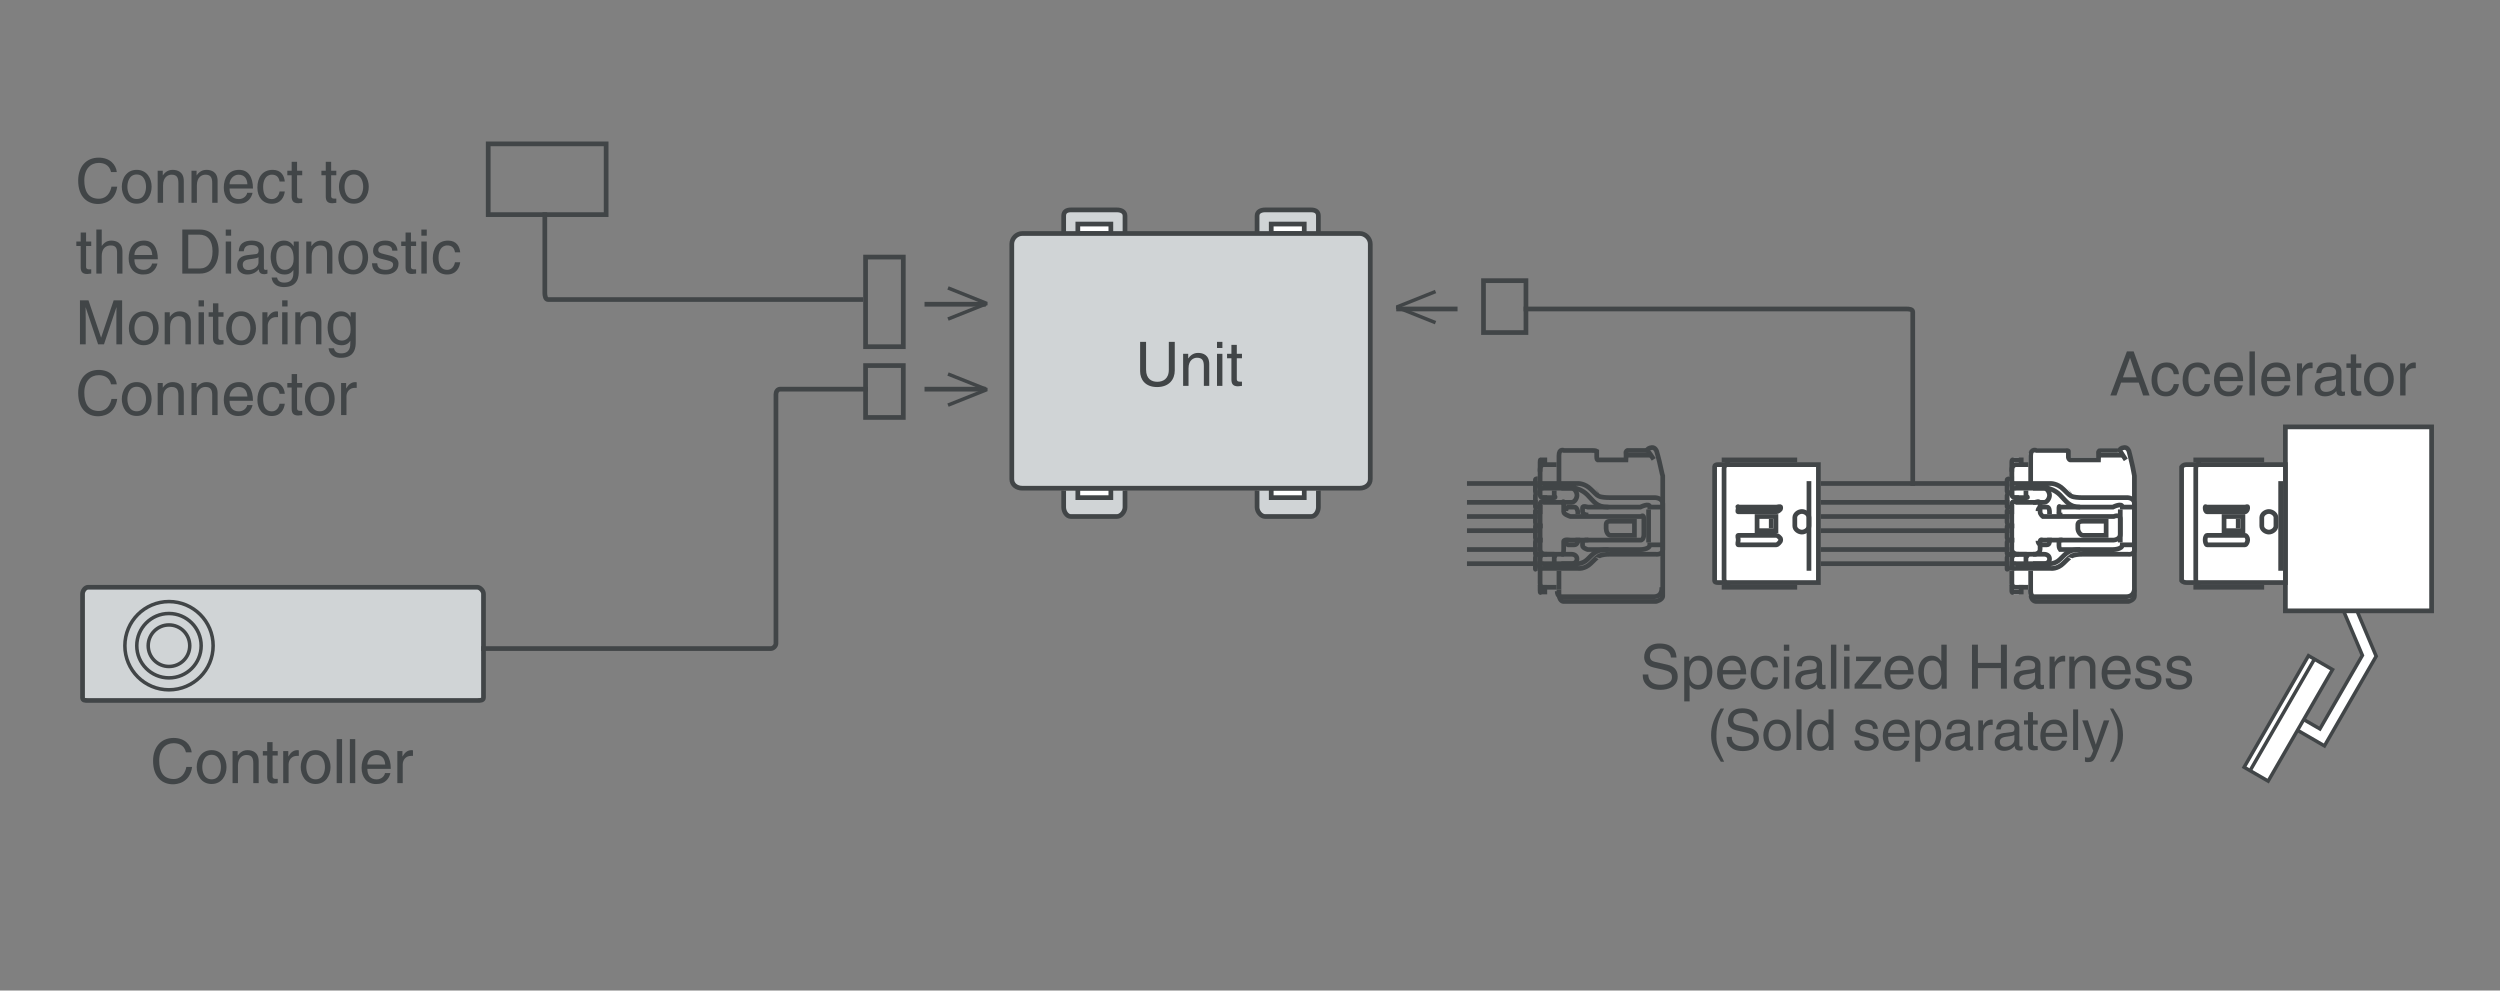 <?xml version="1.0" encoding="utf-8"?>
<!-- Generator: Adobe Illustrator 16.0.3, SVG Export Plug-In . SVG Version: 6.00 Build 0)  -->
<!DOCTYPE svg PUBLIC "-//W3C//DTD SVG 1.1//EN" "http://www.w3.org/Graphics/SVG/1.1/DTD/svg11.dtd">
<svg version="1.1" xmlns="http://www.w3.org/2000/svg" xmlns:xlink="http://www.w3.org/1999/xlink" x="0px" y="0px" width="530px"
	 height="210px" viewBox="0 0 530 210" enable-background="new 0 0 530 210" xml:space="preserve">
<rect x="0" y="0" width="530" height="210" fill="#808080" stroke="none"/>
<g id="イラスト">
	<g>
		<path fill="#D0D4D6" stroke="#414547" d="M102.5,147.896c0,0.607-0.705,0.604-1.307,0.604H18.659
			c-0.611,0-1.159,0.003-1.159-0.604v-22.009c0-0.609,0.548-1.387,1.159-1.387h82.534c0.602,0,1.307,0.777,1.307,1.387V147.896z"/>
		<path fill="none" stroke="#414547" stroke-width="0.75" d="M45.183,136.895c0,5.17-4.196,9.346-9.363,9.346
			c-5.163,0-9.346-4.176-9.346-9.346c0-5.171,4.184-9.363,9.346-9.363C40.986,127.531,45.183,131.724,45.183,136.895z"/>
		<path fill="none" stroke="#414547" stroke-width="0.75" d="M40.225,136.895c0,2.432-1.969,4.399-4.406,4.399
			c-2.425,0-4.401-1.968-4.401-4.399c0-2.439,1.977-4.409,4.401-4.409C38.256,132.485,40.225,134.455,40.225,136.895z"/>
		<path fill="none" stroke="#414547" stroke-width="0.75" d="M42.646,136.895c0,3.764-3.053,6.817-6.827,6.817
			c-3.765,0-6.821-3.054-6.821-6.817c0-3.768,3.056-6.834,6.821-6.834C39.593,130.061,42.646,133.127,42.646,136.895z"/>
	</g>
	<g>
		<path fill="none" d="M286,65.352l1.082-1.714L286,61.938V65.352z"/>
		<g>
			<path fill="#D0D4D6" stroke="#414547" d="M266.5,50v-4.24c0-0.896,0.813-1.26,1.709-1.26h9.75c0.9,0,1.541,0.363,1.541,1.26V50"
				/>
		</g>
		<rect x="269.5" y="47.5" fill="#FFFFFF" stroke="#414547" width="7" height="2"/>
		<g>
			<path fill="#D0D4D6" stroke="#414547" d="M225.5,50v-4.24c0-0.896,0.628-1.26,1.525-1.26h9.75c0.9,0,1.725,0.363,1.725,1.26V50"
				/>
		</g>
		<rect x="228.5" y="47.5" fill="#FFFFFF" stroke="#414547" width="7" height="2"/>
		<g>
			<path fill="#D0D4D6" stroke="#414547" d="M225.5,104v3.545c0,0.89,0.631,1.955,1.521,1.955h9.758
				c0.893,0,1.721-1.065,1.721-1.955V104"/>
		</g>
		<rect x="228.5" y="103.5" fill="#FFFFFF" stroke="#414547" width="7" height="2"/>
		<g>
			<path fill="#D0D4D6" stroke="#414547" d="M266.5,104v3.545c0,0.89,0.813,1.955,1.709,1.955h9.75c0.9,0,1.541-1.065,1.541-1.955
				V104"/>
		</g>
		<rect x="269.5" y="103.5" fill="#FFFFFF" stroke="#414547" width="7" height="2"/>
		<path fill="none" d="M223,64.105l-1.085,1.713L223,67.518V64.105z"/>
		<path fill="none" d="M223,81.447l-1.085,1.711L223,84.861V81.447z"/>
		<path fill="none" d="M223,92.286l-1.085,1.713L223,95.7V92.286z"/>
		<g>
			<path fill="#D0D4D6" stroke="#414547" d="M290.5,101.574c0,1.195-1.054,1.926-2.242,1.926h-71.531
				c-1.191,0-2.227-0.73-2.227-1.926V51.721c0-1.193,1.035-2.221,2.227-2.221h71.531c1.188,0,2.242,1.027,2.242,2.221V101.574z"/>
		</g>
	</g>
	<path fill="none" stroke="#414547" d="M102,137.5h61.388c0.55,0,1.112-0.547,1.112-1.097V83.592c0-0.55,0.338-1.092,0.888-1.092
		H184"/>
	<g>
		<rect x="183.5" y="77.5" fill="none" stroke="#414547" width="8" height="11"/>
	</g>
	<path fill="none" stroke="#414547" d="M183,63.5h-66.821c-0.55,0-0.679-0.85-0.679-1.399V45"/>
	<g>
		<line fill="none" stroke="#414547" stroke-linejoin="bevel" x1="196" y1="82.5" x2="209" y2="82.5"/>
		<polyline fill="none" stroke="#414547" stroke-width="0.75" stroke-linejoin="bevel" points="200.976,85.89 209.223,82.592 
			200.976,79.291 		"/>
	</g>
	<g>
		<line fill="none" stroke="#414547" stroke-linejoin="bevel" x1="196" y1="64.5" x2="209" y2="64.5"/>
		<polyline fill="none" stroke="#414547" stroke-width="0.75" stroke-linejoin="bevel" points="200.973,67.64 209.223,64.346 
			200.973,61.042 		"/>
	</g>
	<path fill="none" stroke="#414547" d="M323,65.5h81.123c0.55,0,1.377,0.051,1.377,0.601V103"/>
	<g>
		<rect x="314.5" y="59.5" fill="none" stroke="#414547" width="9" height="11"/>
	</g>
	<g>
		<line fill="none" stroke="#414547" stroke-linejoin="bevel" x1="309" y1="65.5" x2="296" y2="65.5"/>
		<polyline fill="none" stroke="#414547" stroke-width="0.75" stroke-linejoin="bevel" points="304.336,68.404 296.085,65.107 
			304.336,61.802 		"/>
	</g>
	<g>
		<rect x="183.5" y="54.5" fill="none" stroke="#414547" width="8" height="19"/>
	</g>
	<g>
		<g>
			<line fill="none" stroke="#414547" x1="326" y1="102.5" x2="311" y2="102.5"/>
			<line fill="none" stroke="#414547" x1="326" y1="106.5" x2="311" y2="106.5"/>
			<line fill="none" stroke="#414547" x1="326" y1="109.5" x2="311" y2="109.5"/>
			<line fill="none" stroke="#414547" x1="326" y1="112.5" x2="311" y2="112.5"/>
			<line fill="none" stroke="#414547" x1="326" y1="116.5" x2="311" y2="116.5"/>
			<line fill="none" stroke="#414547" x1="326" y1="119.5" x2="311" y2="119.5"/>
			<g>
				<path fill="none" stroke="#414547" d="M352,107.5h-2.244c0-1-1.992,0-1.992,0s-4.68,0-6.992,0c-2.309,0-2.9-1.248-4.248-2.592
					c-1.1-1.101-2.523-1.408-2.523-1.408h-6.742c0,0-0.912,0.255-0.912-0.446c0-0.698,0.271-0.554,0.805-0.554
					c0.542,0,7.384,0,7.384,0s1.425-0.075,2.745,1.243c1.449,1.451,1.449,1.308,1.449,1.308s0.325,0.449,2.633,0.449
					c2.313,0,9.572,0,9.572,0s1.566,0.082,1.566,1.315c0,0.634,0,2.736,0,4.787v0.105c0,2.048,0,4.151,0,4.784
					c0,1.239-1.566,1.008-1.566,1.008s-7.259,0-9.572,0c-2.308,0-2.633,0.6-2.633,0.6s0-0.144-1.449,1.309
					c-1.32,1.316-2.745,1.092-2.745,1.092s-6.842,0-7.384,0c-0.534,0-0.805,0.144-0.805-0.554c0-0.702,0.912-0.446,0.912-0.446H334
					c0,0,1.424,0.194,2.523-0.908c1.348-1.343,1.939-2.092,4.248-2.092c2.313,0,6.992,0,6.992,0s1.992,0,1.992-1H352"/>
				<line fill="none" stroke="#414547" x1="349.5" y1="108" x2="349.5" y2="115"/>
				<path fill="none" stroke="#414547" d="M326.5,112.77v3.686c0,0.859,0.836,1.045,0.836,1.045h3.974c0,0,0.19-0.186,0.19-1.045
					v-1.668c0-0.539,1.418-0.287,1.418-0.287h15.005c0,0,0.577-0.088,0.577-1.246V112.5v-1.689v-0.757
					c0-1.158-0.577-0.554-0.577-0.554h-15.005c0,0-1.418-0.441-1.418-0.978v-1.668c0-0.861-0.19-0.354-0.19-0.354h-3.974
					c0,0-0.836-0.507-0.836,0.354v3.687V112.77z"/>
				<path fill="none" stroke="#414547" d="M349,95.5h-3.977c0,0-0.383,0.116-0.322,0.546c0.056,0.432,0,1.454,0,1.454h-6.026
					c0,0-0.175-0.098-0.175-0.632c0-0.541,0-1.237,0-1.237s-0.201-0.131-1.004-0.131c-0.807,0-5.92,0-5.92,0
					s-1.076-0.515-1.076,1.098c0,1.615,0,6.402,0,6.402"/>
				<path fill="none" stroke="#414547" d="M330.131,125.338c0,1.293,0.964,1.162,0.964,1.162h19.464
					c2.045,0,1.723-2.057,1.723-2.057"/>
				<line fill="none" stroke="#414547" x1="330.5" y1="121" x2="330.5" y2="125"/>
				<path fill="none" stroke="#414547" d="M330.5,125v0.74c0,1.67,0.863,1.76,0.863,1.76h19.732c0,0,1.404-0.305,1.404-1.162v-1.35
					v-0.589v-23.503c0,0-0.219-0.695-0.482-2.037c-0.277-1.346-0.817-3.229-0.817-3.229s-0.29-0.807-0.99-0.753
					c-0.7,0.055-0.927,0.376-1.038,0.534c0,0,0.449,0.469,1.42,1.975"/>
				<line fill="none" stroke="#414547" x1="350" y1="96.5" x2="345" y2="96.5"/>
				<path fill="none" stroke="#414547" d="M330,98.5h-2.884c0,0-0.616,0.192-0.616,1.055c0,0.863,0,3.445,0,3.445"/>
				<path fill="none" stroke="#414547" d="M327.5,99v-1.5h-0.833c0,0-0.167-0.205-0.167,0.496c0,0.696,0,2.004,0,2.004"/>
				<path fill="none" stroke="#414547" d="M330,124.5h-2.884c0,0-0.616,0.008-0.616-0.853c0-0.864,0-3.647,0-3.647"/>
				<path fill="none" stroke="#414547" d="M327.5,124v1.5h-0.833c0,0-0.167,0.402-0.167-0.297c0-0.695,0-1.203,0-1.203"/>
				<path fill="none" stroke="#414547" d="M341,107.5h-4.423c0,0-1.077-0.361-1.077,0.123c0,0.483,0,0.468,0,0.791
					s0.275,0.772,1.243,0.772"/>
				<path fill="none" stroke="#414547" d="M341,116.5h-4.423c0,0-1.077-0.332-1.077-0.811c0-0.487,0-0.473,0-0.795
					c0-0.321,0.275-0.426,1.243-0.426"/>
				<path fill="none" stroke="#414547" d="M334.5,114v0.826c0,0-0.18,0.674-0.716,0.674c-0.54,0-1.349,0-1.349,0
					s-0.474-0.184-0.474-0.845"/>
				<path fill="none" stroke="#414547" d="M334.5,109v-0.516c0,0-0.18-0.984-0.716-0.984c-0.54,0-1.349,0-1.349,0
					s-0.474,0.185-0.474,0.844"/>
				<path fill="none" stroke="#414547" d="M329.5,104v1.096c0,0,0.414,0.404-0.016,0.404s-2.478,0-2.478,0s-0.507-0.024-0.507-0.678
					c0-0.805,0-1.822,0-1.822"/>
				<path fill="none" stroke="#414547" d="M329.5,120v-1.787c0,0,0.414-0.713-0.016-0.713s-2.478,0-2.478,0
					s-0.507,0.339-0.507,0.982c0,0.809,0,1.518,0,1.518"/>
				<line fill="none" stroke="#414547" x1="327.5" y1="105" x2="327.5" y2="106"/>
				<line fill="none" stroke="#414547" x1="327.5" y1="117" x2="327.5" y2="118"/>
				<path fill="none" stroke="#414547" d="M331,117.5h2.169c0.64,0,1.151,0.368,1.151,0.997c0,0.631-0.512,1.003-1.151,1.003H331"/>
				<path fill="none" stroke="#414547" d="M331,103.5h2.169c0.64,0,1.151,0.871,1.151,1.5c0,0.636-0.512,1.5-1.151,1.5H331"/>
				<path fill="none" stroke="#414547" d="M346.5,113.5h-5.028c-0.633,0-0.972-0.834-0.972-1.462v-0.771
					c0-0.626,0.339-0.768,0.972-0.768h5.028V113.5z"/>
				<path fill="none" stroke="#414547" d="M327,111.5h-1.234c-0.126,0-0.266-0.601-0.266-0.726v-2.468
					c0-0.126,0.14,0.193,0.266,0.193H327"/>
				<path fill="none" stroke="#414547" d="M327,107.5h-1.234c-0.126,0-0.266,0.106-0.266-0.018v-2.471
					c0-0.125,0.14-0.512,0.266-0.512H326"/>
				<path fill="none" stroke="#414547" d="M326,104.5h-0.234c-0.126,0-0.266-0.186-0.266-0.313v-2.468c0-0.129,0.14-0.22,0.266-0.22
					H326"/>
				<path fill="none" stroke="#414547" d="M327,114.5h-1.234c-0.126,0-0.266-0.308-0.266-0.434v-2.464
					c0-0.13,0.14-0.103,0.266-0.103H327"/>
				<path fill="none" stroke="#414547" d="M327,117.5h-1.234c-0.126,0-0.266-0.012-0.266-0.14v-2.466c0-0.13,0.14-0.395,0.266-0.395
					H327"/>
				<path fill="none" stroke="#414547" d="M326,120.5h-0.234c-0.126,0-0.266,0.279-0.266,0.153v-2.46
					c0-0.131,0.14-0.693,0.266-0.693H327"/>
			</g>
		</g>
		<g>
			<g>
				<path fill="#FFFFFF" stroke="#414547" stroke-width="0.75" d="M487.185,106.723c0,0,13.153,31.061,13.639,32.212
					c-0.574,0.989-7.894,13.673-9.005,15.592c-1.216-0.704-4.226-2.449-4.226-2.449l-1.315,2.278l6.506,3.77l10.967-19.009
					l-14.141-33.421L487.185,106.723z"/>
				
					<rect x="482.375" y="138.492" transform="matrix(0.866 0.5 -0.5 0.866 140.91 -222.111)" fill="#FFFFFF" stroke="#414547" stroke-width="0.75" width="5.886" height="27.296"/>
				<line fill="none" stroke="#414547" stroke-width="0.75" x1="477.149" y1="163.145" x2="490.796" y2="139.508"/>
			</g>
			<rect x="484.5" y="90.5" fill="#FFFFFF" stroke="#414547" width="31" height="39"/>
			<g>
				<path fill="#FFFFFF" stroke="#414547" d="M484.5,98.5h-20.949c-0.783,0-1.051,0.508-1.051,0.508v24.08
					c0,0,0.268,0.412,1.051,0.412H484.5V98.5z"/>
				<polyline fill="none" stroke="#414547" points="465.5,98 465.5,97.5 479.5,97.5 479.5,98 				"/>
				<polyline fill="none" stroke="#414547" points="465.5,124 465.5,124.5 479.5,124.5 479.5,124 				"/>
				<g>
					<path fill="none" stroke="#414547" d="M475.968,107.5c0.245,0,0.532-0.233,0.532,0.019v0.288c0,0.233-0.287,0.693-0.532,0.693
						h-8.077c-0.24,0-0.391-0.46-0.391-0.693v-0.288c0-0.252,0.15-0.019,0.391-0.019H475.968z"/>
					<path fill="none" stroke="#414547" d="M475.968,113.5c0.245,0,0.532,0.553,0.532,0.795v0.291c0,0.238-0.287,0.914-0.532,0.914
						h-8.077c-0.24,0-0.391-0.676-0.391-0.914v-0.291c0-0.242,0.15-0.795,0.391-0.795H475.968z"/>
					<g>
						<rect x="471.5" y="109.5" fill="none" stroke="#414547" width="4" height="3"/>
						<line fill="none" stroke="#414547" x1="474.5" y1="112" x2="474.5" y2="110"/>
					</g>
				</g>
				<path fill="none" stroke="#414547" d="M481.004,108.438c0.701,0,1.496,0.579,1.496,1.289v1.781c0,0.715-0.795,1.295-1.496,1.295
					l0,0c-0.713,0-1.504-0.58-1.504-1.295v-1.781C479.5,109.017,480.291,108.438,481.004,108.438L481.004,108.438z"/>
				<line fill="none" stroke="#414547" x1="483.5" y1="121" x2="483.5" y2="102"/>
				<path fill="none" stroke="#414547" d="M466.495,123.959c-0.681,0-0.995-0.558-0.995-1.239V99.382
					c0-0.681,0.434-1.236,1.115-1.236"/>
			</g>
		</g>
		<g>
			<g>
				<g>
					<path fill="#FFFFFF" d="M427,105h-1.056c-0.122,0,0.056-0.115,0.056,0.009v2.471c0,0.123-0.178,0.521-0.056,0.521H427l0,0
						h-1.056c-0.122,0,0.056,0.175,0.056,0.307v2.463c0,0.127-0.178,0.23-0.056,0.23H427l0,0h-1.056c-0.122,0,0.056,0.469,0.056,0.6
						v2.464c0,0.123-0.178-0.063-0.056-0.063H427v1h-1.056c-0.122,0,0.056-0.232,0.056-0.113v2.469c0,0.126-0.178,0.645-0.056,0.645
						h1.233h-0.303h-0.931c-0.122,0,0.056,0.059,0.056,0.186v2.468c0,0.121-0.178,0.347-0.056,0.347h0.573H427c0,0,0,0.682,0,1.477
						c0,0.431,0,0.863,0,1.17c0,0.573,0,1.22,0,1.55c0,0.704-0.152,0.804-0.152,0.804H428v-2h2c0,1,0,1.071,0,1.305v0.436
						c0,1.67,1.543,1.26,1.543,1.26h19.738c0,0,0.719,0.195,0.719-0.662v-1.375v-0.562v-1.925v-21.584c0,0,0.116-0.691-0.145-2.037
						c-0.276-1.347-0.647-3.225-0.647-3.225s-0.209-1.013-0.899-0.963c-0.705,0.059-0.855,0.332-0.973,0.332h-4.133
						c0,0-0.387,0.113-0.32,0.541c0.051,0.438,0,1.459,0,1.459h-6.023c0,0-0.859,0.4-0.859-0.134c0-0.545,0-1.235,0-1.235
						S438.479,95,437.678,95c-0.809,0-5.92,0-5.92,0S430,94.981,430,96.594c0,0.517,0,1.406,0,2.406h-2v-2h-1.152
						c0,0,0.152,0.293,0.152,0.992c0,0.321,0,0.965,0,1.555c0,0.288,0,0.772,0,1.284V101h-1.056c-0.122,0,0.056,0.591,0.056,0.716
						v2.47c0,0.125-0.178-0.186-0.056-0.186H427V105z"/>
				</g>
				<path fill="none" stroke="#414547" d="M452,107.5h-2.068c0-1-1.992,0-1.992,0s-4.674,0-6.983,0s-2.906-1.247-4.248-2.593
					c-1.105-1.097-2.526-1.407-2.526-1.407h-6.745c0,0-0.906,0.253-0.906-0.445c0-0.699,0.271-0.555,0.8-0.555
					c0.545,0,7.391,0,7.391,0s1.42-0.073,2.739,1.243c1.45,1.447,1.45,1.304,1.45,1.304s0.326,0.453,2.631,0.453
					c2.314,0,9.57,0,9.57,0s1.389,0.076,1.389,1.313c0,0.629,0,2.737,0,4.786v0.103c0,2.048,0,4.15,0,4.79
					c0,1.233-1.389,1.008-1.389,1.008s-7.256,0-9.57,0c-2.305,0-2.631,0.602-2.631,0.602s0-0.146-1.45,1.302
					c-1.319,1.323-2.739,1.097-2.739,1.097s-6.846,0-7.391,0c-0.528,0-0.8,0.147-0.8-0.552c0-0.704,0.906-0.448,0.906-0.448h6.745
					c0,0,1.421,0.196,2.526-0.912c1.342-1.34,1.938-2.088,4.248-2.088s6.983,0,6.983,0s1.992,0,1.992-1H452"/>
				<line fill="none" stroke="#414547" x1="449.5" y1="108" x2="449.5" y2="115"/>
				<path fill="none" stroke="#414547" d="M426.5,112.774v3.673c0,0.857,1.017,1.053,1.017,1.053h3.976c0,0,1.008-0.195,1.008-1.053
					v-1.664c0-0.537,0.6-0.283,0.6-0.283h15.004c0,0,1.396-0.095,1.396-1.243v-0.755v-1.697v-0.756c0-1.153-1.396-0.549-1.396-0.549
					H433.1c0,0-0.6-0.444-0.6-0.978v-1.675c0-0.857-1.008-0.348-1.008-0.348h-3.976c0,0-1.017-0.51-1.017,0.348v3.691V112.774z"/>
				<path fill="none" stroke="#414547" d="M449,95.5h-3.797c0,0-0.387,0.113-0.32,0.541c0.051,0.438,0,1.459,0,1.459h-6.023
					c0,0-0.359-0.1-0.359-0.634c0-0.545,0-1.235,0-1.235s-0.021-0.131-0.822-0.131c-0.809,0-5.92,0-5.92,0s-1.258-0.519-1.258,1.094
					s0,6.406,0,6.406"/>
				<path fill="none" stroke="#414547" d="M430.5,121c0,0,0,3.021,0,4.305c0,1.293,0.774,1.195,0.774,1.195h19.463
					c2.044,0,1.763-2.099,1.763-2.099v-23.509c0,0-0.134-0.691-0.395-2.037c-0.276-1.347-0.772-3.225-0.772-3.225
					s-0.271-0.807-0.962-0.757c-0.705,0.059-0.916,0.374-1.033,0.538c0,0,0.369,0.566,1.334,2.07"/>
				<path fill="none" stroke="#414547" d="M452.5,125v1.338c0,0.857-1.219,1.162-1.219,1.162h-19.738c0,0-1.043-0.09-1.043-1.76V125
					"/>
				<line fill="none" stroke="#414547" x1="450" y1="96.5" x2="445" y2="96.5"/>
				<path fill="none" stroke="#414547" d="M430,98.5h-2.705c0,0-0.795,0.189-0.795,1.047c0,0.868,0,3.453,0,3.453"/>
				<path fill="none" stroke="#414547" d="M428.5,99v-1.5h-1.652c0,0-0.348-0.207-0.348,0.492c0,0.697,0,2.008,0,2.008"/>
				<path fill="none" stroke="#414547" d="M430,124.5h-2.705c0,0-0.795,0.004-0.795-0.854c0-0.869,0-2.646,0-2.646"/>
				<path fill="none" stroke="#414547" d="M428.5,124v1.5h-1.652c0,0-0.348,0.4-0.348-0.304c0-0.692,0-1.196,0-1.196"/>
				<path fill="none" stroke="#414547" d="M441,107.5h-4.244c0,0-0.256-0.369-0.256,0.119c0,0.484,0,0.467,0,0.791
					c0,0.322-0.224,0.774,0.736,0.774"/>
				<path fill="none" stroke="#414547" d="M441,116.5h-4.244c0,0-0.256-0.332-0.256-0.813c0-0.488,0-0.478,0-0.801
					c0-0.317-0.224-0.426,0.736-0.426"/>
				<path fill="none" stroke="#414547" d="M434.5,114v0.824c0,0,0,0.676-0.534,0.676c-0.538,0-1.349,0-1.349,0
					s-0.566-0.188-0.566-0.848"/>
				<path fill="none" stroke="#414547" d="M434.5,109v-0.518c0,0,0-0.982-0.534-0.982c-0.538,0-1.349,0-1.349,0
					s-0.566,0.183-0.566,0.847"/>
				<path fill="none" stroke="#414547" d="M429.5,104v1.094c0,0,0.6,0.406,0.164,0.406c-0.431,0-2.478,0-2.478,0
					s-0.687-0.032-0.687-0.68c0-0.805,0-1.82,0-1.82"/>
				<path fill="none" stroke="#414547" d="M429.5,120v-1.793c0,0,0.6-0.707,0.164-0.707c-0.431,0-2.478,0-2.478,0
					s-0.687,0.334-0.687,0.98c0,0.811,0,1.52,0,1.52"/>
				<line fill="none" stroke="#414547" x1="427.5" y1="105" x2="427.5" y2="106"/>
				<line fill="none" stroke="#414547" x1="427.5" y1="117" x2="427.5" y2="118"/>
				<path fill="none" stroke="#414547" d="M431,117.5h2.354c0.631,0,1.146,0.364,1.146,1.001c0,0.624-0.516,0.999-1.146,0.999H431"
					/>
				<path fill="none" stroke="#414547" d="M431,103.5h2.354c0.631,0,1.146,0.866,1.146,1.503c0,0.631-0.516,1.497-1.146,1.497H431"
					/>
				<path fill="none" stroke="#414547" d="M446.5,113.5h-4.846c-0.636,0-1.154-0.84-1.154-1.464v-0.771
					c0-0.63,0.519-0.765,1.154-0.765h4.846V113.5z"/>
				<path fill="none" stroke="#414547" d="M427,111.5h-1.056c-0.122,0-0.444-0.604-0.444-0.73v-2.463
					c0-0.132,0.322,0.193,0.444,0.193H427"/>
				<path fill="none" stroke="#414547" d="M427,107.5h-1.056c-0.122,0-0.444,0.103-0.444-0.021v-2.471
					c0-0.124,0.322-0.509,0.444-0.509H427"/>
				<path fill="none" stroke="#414547" d="M427,104.5h-1.056c-0.122,0-0.444-0.189-0.444-0.314v-2.47
					c0-0.125,0.322-0.216,0.444-0.216H427"/>
				<path fill="none" stroke="#414547" d="M427,114.5h-1.056c-0.122,0-0.444-0.313-0.444-0.437V111.6c0-0.131,0.322-0.1,0.444-0.1
					H427"/>
				<path fill="none" stroke="#414547" d="M427,117.5h-1.056c-0.122,0-0.444-0.019-0.444-0.145v-2.469
					c0-0.119,0.322-0.387,0.444-0.387H427"/>
				<path fill="none" stroke="#414547" d="M427,120.5h-1.056c-0.122,0-0.444,0.274-0.444,0.153v-2.468
					c0-0.127,0.322-0.686,0.444-0.686H427"/>
			</g>
			<line fill="none" stroke="#414547" x1="426" y1="102.5" x2="386" y2="102.5"/>
			<line fill="none" stroke="#414547" x1="426" y1="106.5" x2="386" y2="106.5"/>
			<line fill="none" stroke="#414547" x1="426" y1="109.5" x2="386" y2="109.5"/>
			<line fill="none" stroke="#414547" x1="426" y1="112.5" x2="386" y2="112.5"/>
			<line fill="none" stroke="#414547" x1="426" y1="116.5" x2="386" y2="116.5"/>
			<line fill="none" stroke="#414547" x1="426" y1="119.5" x2="386" y2="119.5"/>
			<g>
				<path fill="#FFFFFF" stroke="#414547" d="M385.5,98.5h-21.314c-0.783,0-0.686,0.508-0.686,0.508v24.08
					c0,0-0.098,0.412,0.686,0.412H385.5V98.5z"/>
				<polyline fill="none" stroke="#414547" points="365.5,98 365.5,97.5 380.5,97.5 380.5,98 				"/>
				<polyline fill="none" stroke="#414547" points="365.5,124 365.5,124.5 380.5,124.5 380.5,124 				"/>
				<g>
					<path fill="none" stroke="#414547" d="M376.605,107.5c0.246,0,0.895-0.233,0.895,0.019v0.288c0,0.233-0.648,0.693-0.895,0.693
						h-8.08c-0.238,0-0.025-0.46-0.025-0.693v-0.288c0-0.252-0.213-0.019,0.025-0.019H376.605z"/>
					<path fill="none" stroke="#414547" d="M376.605,113.5c0.246,0,0.895,0.553,0.895,0.795v0.291c0,0.238-0.648,0.914-0.895,0.914
						h-8.08c-0.238,0-0.025-0.676-0.025-0.914v-0.291c0-0.242-0.213-0.795,0.025-0.795H376.605z"/>
					<g>
						<rect x="372.5" y="109.5" fill="none" stroke="#414547" width="4" height="3"/>
						<line fill="none" stroke="#414547" x1="375.5" y1="112" x2="375.5" y2="110"/>
					</g>
				</g>
				<path fill="none" stroke="#414547" d="M381.999,108.438c0.708,0,1.501,0.579,1.501,1.289v1.781c0,0.715-0.793,1.295-1.501,1.295
					l0,0c-0.709,0-1.499-0.58-1.499-1.295v-1.781C380.5,109.017,381.29,108.438,381.999,108.438L381.999,108.438z"/>
				<line fill="none" stroke="#414547" x1="383.5" y1="121" x2="383.5" y2="102"/>
				<path fill="none" stroke="#414547" d="M366.812,123.959c-0.677,0-1.312-0.558-1.312-1.239V99.382
					c0-0.681,0.596-1.236,1.273-1.236"/>
			</g>
		</g>
	</g>
</g>
<g id="文字">
	<g>
		<path fill="#414547" d="M23.541,36.474c-0.351-1.638-1.716-1.937-2.613-1.937c-1.69,0-3.055,1.248-3.055,3.705
			c0,2.196,0.78,3.887,3.094,3.887c0.819,0,2.236-0.39,2.665-2.561h1.222c-0.52,3.522-3.38,3.679-4.083,3.679
			c-2.119,0-4.199-1.378-4.199-4.966c0-2.873,1.638-4.862,4.355-4.862c2.405,0,3.653,1.495,3.835,3.055H23.541z"/>
		<path fill="#414547" d="M28.983,36.006c2.171,0,3.159,1.833,3.159,3.588s-0.988,3.588-3.159,3.588
			c-2.171,0-3.159-1.833-3.159-3.588S26.812,36.006,28.983,36.006z M28.983,42.194c1.638,0,1.976-1.69,1.976-2.601
			s-0.338-2.6-1.976-2.6c-1.638,0-1.976,1.689-1.976,2.6S27.345,42.194,28.983,42.194z"/>
		<path fill="#414547" d="M38.963,43h-1.144v-4.187c0-1.183-0.338-1.78-1.456-1.78c-0.65,0-1.794,0.416-1.794,2.262V43h-1.144
			v-6.799h1.079v0.962h0.026c0.247-0.364,0.884-1.157,2.054-1.157c1.053,0,2.379,0.429,2.379,2.366V43z"/>
		<path fill="#414547" d="M46.134,43H44.99v-4.187c0-1.183-0.338-1.78-1.456-1.78c-0.65,0-1.794,0.416-1.794,2.262V43h-1.144v-6.799
			h1.079v0.962h0.026c0.247-0.364,0.884-1.157,2.054-1.157c1.053,0,2.379,0.429,2.379,2.366V43z"/>
		<path fill="#414547" d="M53.539,40.868c-0.039,0.325-0.351,1.287-1.209,1.858c-0.312,0.208-0.754,0.469-1.846,0.469
			c-1.911,0-3.042-1.443-3.042-3.406c0-2.106,1.014-3.783,3.263-3.783c1.963,0,2.925,1.56,2.925,3.965h-4.966
			c0,1.417,0.663,2.236,1.976,2.236c1.079,0,1.716-0.832,1.755-1.339H53.539z M52.447,39.061c-0.065-1.053-0.507-2.027-1.898-2.027
			c-1.053,0-1.885,0.975-1.885,2.027H52.447z"/>
		<path fill="#414547" d="M59.272,38.489c-0.143-0.91-0.65-1.456-1.612-1.456c-1.417,0-1.872,1.352-1.872,2.561
			c0,1.17,0.286,2.613,1.859,2.613c0.767,0,1.43-0.572,1.625-1.612h1.105c-0.117,1.079-0.78,2.601-2.769,2.601
			c-1.911,0-3.042-1.443-3.042-3.406c0-2.106,1.014-3.783,3.263-3.783c1.781,0,2.457,1.3,2.548,2.483H59.272z"/>
		<path fill="#414547" d="M62.979,37.149v4.421c0,0.532,0.455,0.532,0.689,0.532h0.403V43c-0.416,0.039-0.741,0.091-0.858,0.091
			c-1.131,0-1.378-0.637-1.378-1.456v-4.485h-0.923v-0.948h0.923v-1.898h1.144v1.898h1.092v0.948H62.979z"/>
		<path fill="#414547" d="M70.207,37.149v4.421c0,0.532,0.455,0.532,0.689,0.532h0.403V43c-0.416,0.039-0.741,0.091-0.858,0.091
			c-1.131,0-1.378-0.637-1.378-1.456v-4.485H68.14v-0.948h0.923v-1.898h1.144v1.898h1.092v0.948H70.207z"/>
		<path fill="#414547" d="M75.018,36.006c2.171,0,3.159,1.833,3.159,3.588s-0.988,3.588-3.159,3.588
			c-2.171,0-3.159-1.833-3.159-3.588S72.847,36.006,75.018,36.006z M75.018,42.194c1.638,0,1.976-1.69,1.976-2.601
			s-0.338-2.6-1.976-2.6c-1.638,0-1.976,1.689-1.976,2.6S73.38,42.194,75.018,42.194z"/>
		<path fill="#414547" d="M18.249,52.149v4.421c0,0.532,0.455,0.532,0.689,0.532h0.403V58c-0.416,0.039-0.741,0.091-0.858,0.091
			c-1.131,0-1.378-0.637-1.378-1.456v-4.485h-0.923v-0.948h0.923v-1.898h1.144v1.898h1.092v0.948H18.249z"/>
		<path fill="#414547" d="M25.96,58h-1.144v-4.446c0-0.923-0.26-1.521-1.352-1.521c-0.936,0-1.898,0.546-1.898,2.262V58h-1.144
			v-9.334h1.144v3.444h0.026c0.325-0.429,0.897-1.104,1.989-1.104c1.053,0,2.379,0.429,2.379,2.366V58z"/>
		<path fill="#414547" d="M33.369,55.868c-0.039,0.325-0.351,1.287-1.209,1.858c-0.312,0.208-0.754,0.469-1.846,0.469
			c-1.911,0-3.042-1.443-3.042-3.406c0-2.106,1.014-3.783,3.263-3.783c1.963,0,2.925,1.56,2.925,3.965h-4.966
			c0,1.417,0.663,2.236,1.976,2.236c1.079,0,1.716-0.832,1.755-1.339H33.369z M32.277,54.061c-0.065-1.053-0.507-2.027-1.898-2.027
			c-1.053,0-1.885,0.975-1.885,2.027H32.277z"/>
		<path fill="#414547" d="M38.647,48.666h3.783c2.431,0,3.926,1.846,3.926,4.537c0,2.093-0.91,4.797-3.978,4.797h-3.731V48.666z
			 M39.908,56.921h2.444c1.638,0,2.704-1.287,2.704-3.64c0-2.354-1.079-3.536-2.795-3.536h-2.353V56.921z"/>
		<path fill="#414547" d="M47.856,49.966v-1.3H49v1.3H47.856z M49,58h-1.144v-6.799H49V58z"/>
		<path fill="#414547" d="M50.617,53.268c0.052-1.625,1.131-2.262,2.808-2.262c0.546,0,2.522,0.156,2.522,1.898v3.913
			c0,0.285,0.143,0.402,0.377,0.402c0.104,0,0.247-0.025,0.377-0.052V58c-0.195,0.052-0.364,0.13-0.624,0.13
			c-1.014,0-1.17-0.52-1.209-1.04c-0.442,0.481-1.131,1.105-2.457,1.105c-1.248,0-2.132-0.793-2.132-1.963
			c0-0.572,0.169-1.898,2.067-2.133l1.885-0.233c0.273-0.026,0.598-0.13,0.598-0.807c0-0.715-0.52-1.104-1.599-1.104
			c-1.3,0-1.482,0.793-1.56,1.313H50.617z M54.803,54.529c-0.182,0.143-0.468,0.246-1.885,0.429
			c-0.559,0.078-1.456,0.247-1.456,1.104c0,0.741,0.377,1.184,1.235,1.184c1.066,0,2.106-0.689,2.106-1.6V54.529z"/>
		<path fill="#414547" d="M63.344,57.441c0,0.975-0.013,3.419-3.159,3.419c-0.806,0-2.379-0.222-2.6-2.028h1.144
			c0.208,1.079,1.261,1.079,1.534,1.079c1.898,0,1.937-1.469,1.937-2.301v-0.377c-0.325,0.546-0.923,0.962-1.833,0.962
			c-2.314,0-2.99-2.172-2.99-3.797c0-1.91,1.027-3.393,2.834-3.393c1.235,0,1.768,0.78,2.054,1.196v-1.001h1.079V57.441z
			 M60.393,57.207c0.728,0,1.859-0.481,1.859-2.288c0-1.105-0.182-2.886-1.833-2.886c-1.768,0-1.859,1.677-1.859,2.548
			C58.56,56.076,59.145,57.207,60.393,57.207z"/>
		<path fill="#414547" d="M70.468,58h-1.144v-4.187c0-1.183-0.338-1.78-1.456-1.78c-0.65,0-1.794,0.416-1.794,2.262V58H64.93v-6.799
			h1.079v0.962h0.026c0.247-0.364,0.884-1.157,2.054-1.157c1.053,0,2.379,0.429,2.379,2.366V58z"/>
		<path fill="#414547" d="M74.884,51.006c2.171,0,3.159,1.833,3.159,3.588s-0.988,3.588-3.159,3.588
			c-2.171,0-3.159-1.833-3.159-3.588S72.713,51.006,74.884,51.006z M74.884,57.194c1.638,0,1.976-1.69,1.976-2.601
			s-0.338-2.6-1.976-2.6c-1.638,0-1.976,1.689-1.976,2.6S73.246,57.194,74.884,57.194z"/>
		<path fill="#414547" d="M83.156,53.138c-0.013-0.429-0.169-1.144-1.612-1.144c-0.351,0-1.352,0.116-1.352,0.962
			c0,0.559,0.351,0.688,1.235,0.91l1.144,0.286c1.417,0.351,1.911,0.87,1.911,1.794c0,1.403-1.157,2.249-2.691,2.249
			c-2.691,0-2.886-1.561-2.925-2.379h1.105c0.039,0.532,0.195,1.391,1.807,1.391c0.819,0,1.56-0.325,1.56-1.079
			c0-0.546-0.377-0.728-1.352-0.975l-1.326-0.325c-0.949-0.234-1.573-0.715-1.573-1.651c0-1.495,1.235-2.171,2.574-2.171
			c2.431,0,2.6,1.794,2.6,2.132H83.156z"/>
		<path fill="#414547" d="M87.124,52.149v4.421c0,0.532,0.455,0.532,0.689,0.532h0.403V58c-0.416,0.039-0.741,0.091-0.858,0.091
			c-1.131,0-1.378-0.637-1.378-1.456v-4.485h-0.923v-0.948h0.923v-1.898h1.144v1.898h1.092v0.948H87.124z"/>
		<path fill="#414547" d="M89.328,49.966v-1.3h1.144v1.3H89.328z M90.472,58h-1.144v-6.799h1.144V58z"/>
		<path fill="#414547" d="M96.457,53.489c-0.143-0.91-0.65-1.456-1.612-1.456c-1.417,0-1.872,1.352-1.872,2.561
			c0,1.17,0.286,2.613,1.859,2.613c0.767,0,1.43-0.572,1.625-1.612h1.105c-0.117,1.079-0.78,2.601-2.769,2.601
			c-1.911,0-3.042-1.443-3.042-3.406c0-2.106,1.014-3.783,3.263-3.783c1.781,0,2.457,1.3,2.548,2.483H96.457z"/>
		<path fill="#414547" d="M24.671,73v-5.512c0-0.273,0.026-1.457,0.026-2.327h-0.026L22.045,73h-1.248l-2.626-7.826h-0.026
			c0,0.857,0.026,2.041,0.026,2.314V73h-1.222v-9.334h1.807l2.665,7.891h0.026l2.652-7.891h1.794V73H24.671z"/>
		<path fill="#414547" d="M30.475,66.006c2.171,0,3.159,1.833,3.159,3.588s-0.988,3.588-3.159,3.588
			c-2.171,0-3.159-1.833-3.159-3.588S28.303,66.006,30.475,66.006z M30.475,72.194c1.638,0,1.976-1.69,1.976-2.601
			s-0.338-2.6-1.976-2.6s-1.976,1.689-1.976,2.6S28.836,72.194,30.475,72.194z"/>
		<path fill="#414547" d="M40.451,73h-1.144v-4.187c0-1.183-0.338-1.78-1.456-1.78c-0.65,0-1.794,0.416-1.794,2.262V73h-1.144
			v-6.799h1.079v0.962h0.026c0.247-0.364,0.884-1.157,2.054-1.157c1.053,0,2.379,0.429,2.379,2.366V73z"/>
		<path fill="#414547" d="M42.095,64.966v-1.3h1.144v1.3H42.095z M43.239,73h-1.144v-6.799h1.144V73z"/>
		<path fill="#414547" d="M46.294,67.149v4.421c0,0.532,0.455,0.532,0.689,0.532h0.403V73c-0.416,0.039-0.741,0.091-0.858,0.091
			c-1.131,0-1.378-0.637-1.378-1.456v-4.485h-0.923v-0.948h0.923v-1.898h1.144v1.898h1.092v0.948H46.294z"/>
		<path fill="#414547" d="M51.105,66.006c2.171,0,3.159,1.833,3.159,3.588s-0.988,3.588-3.159,3.588
			c-2.171,0-3.159-1.833-3.159-3.588S48.934,66.006,51.105,66.006z M51.105,72.194c1.638,0,1.976-1.69,1.976-2.601
			s-0.338-2.6-1.976-2.6c-1.638,0-1.976,1.689-1.976,2.6S49.467,72.194,51.105,72.194z"/>
		<path fill="#414547" d="M56.765,73h-1.144v-6.799H56.7v1.131h0.026c0.455-0.793,1.053-1.326,1.911-1.326
			c0.143,0,0.208,0.013,0.299,0.039v1.183h-0.429c-1.066,0-1.742,0.832-1.742,1.82V73z"/>
		<path fill="#414547" d="M59.82,64.966v-1.3h1.144v1.3H59.82z M60.964,73H59.82v-6.799h1.144V73z"/>
		<path fill="#414547" d="M68.14,73h-1.144v-4.187c0-1.183-0.338-1.78-1.456-1.78c-0.65,0-1.794,0.416-1.794,2.262V73h-1.144v-6.799
			h1.079v0.962h0.026c0.247-0.364,0.884-1.157,2.054-1.157c1.053,0,2.379,0.429,2.379,2.366V73z"/>
		<path fill="#414547" d="M75.419,72.441c0,0.975-0.013,3.419-3.159,3.419c-0.806,0-2.379-0.222-2.6-2.028h1.144
			c0.208,1.079,1.261,1.079,1.534,1.079c1.898,0,1.937-1.469,1.937-2.301v-0.377c-0.325,0.546-0.923,0.962-1.833,0.962
			c-2.314,0-2.99-2.172-2.99-3.797c0-1.91,1.027-3.393,2.834-3.393c1.235,0,1.768,0.78,2.054,1.196v-1.001h1.079V72.441z
			 M72.468,72.207c0.728,0,1.859-0.481,1.859-2.288c0-1.105-0.182-2.886-1.833-2.886c-1.768,0-1.859,1.677-1.859,2.548
			C70.635,71.076,71.22,72.207,72.468,72.207z"/>
		<path fill="#414547" d="M23.541,81.474c-0.351-1.638-1.716-1.937-2.613-1.937c-1.69,0-3.055,1.248-3.055,3.705
			c0,2.196,0.78,3.887,3.094,3.887c0.819,0,2.236-0.39,2.665-2.561h1.222c-0.52,3.522-3.38,3.679-4.083,3.679
			c-2.119,0-4.199-1.378-4.199-4.966c0-2.873,1.638-4.862,4.355-4.862c2.405,0,3.653,1.495,3.835,3.055H23.541z"/>
		<path fill="#414547" d="M28.983,81.006c2.171,0,3.159,1.833,3.159,3.588s-0.988,3.588-3.159,3.588
			c-2.171,0-3.159-1.833-3.159-3.588S26.812,81.006,28.983,81.006z M28.983,87.194c1.638,0,1.976-1.69,1.976-2.601
			s-0.338-2.6-1.976-2.6c-1.638,0-1.976,1.689-1.976,2.6S27.345,87.194,28.983,87.194z"/>
		<path fill="#414547" d="M38.963,88h-1.144v-4.187c0-1.183-0.338-1.78-1.456-1.78c-0.65,0-1.794,0.416-1.794,2.262V88h-1.144
			v-6.799h1.079v0.962h0.026c0.247-0.364,0.884-1.157,2.054-1.157c1.053,0,2.379,0.429,2.379,2.366V88z"/>
		<path fill="#414547" d="M46.134,88H44.99v-4.187c0-1.183-0.338-1.78-1.456-1.78c-0.65,0-1.794,0.416-1.794,2.262V88h-1.144v-6.799
			h1.079v0.962h0.026c0.247-0.364,0.884-1.157,2.054-1.157c1.053,0,2.379,0.429,2.379,2.366V88z"/>
		<path fill="#414547" d="M53.539,85.868c-0.039,0.325-0.351,1.287-1.209,1.858c-0.312,0.208-0.754,0.469-1.846,0.469
			c-1.911,0-3.042-1.443-3.042-3.406c0-2.106,1.014-3.783,3.263-3.783c1.963,0,2.925,1.56,2.925,3.965h-4.966
			c0,1.417,0.663,2.236,1.976,2.236c1.079,0,1.716-0.832,1.755-1.339H53.539z M52.447,84.061c-0.065-1.053-0.507-2.027-1.898-2.027
			c-1.053,0-1.885,0.975-1.885,2.027H52.447z"/>
		<path fill="#414547" d="M59.272,83.489c-0.143-0.91-0.65-1.456-1.612-1.456c-1.417,0-1.872,1.352-1.872,2.561
			c0,1.17,0.286,2.613,1.859,2.613c0.767,0,1.43-0.572,1.625-1.612h1.105c-0.117,1.079-0.78,2.601-2.769,2.601
			c-1.911,0-3.042-1.443-3.042-3.406c0-2.106,1.014-3.783,3.263-3.783c1.781,0,2.457,1.3,2.548,2.483H59.272z"/>
		<path fill="#414547" d="M62.979,82.149v4.421c0,0.532,0.455,0.532,0.689,0.532h0.403V88c-0.416,0.039-0.741,0.091-0.858,0.091
			c-1.131,0-1.378-0.637-1.378-1.456v-4.485h-0.923v-0.948h0.923v-1.898h1.144v1.898h1.092v0.948H62.979z"/>
		<path fill="#414547" d="M67.791,81.006c2.171,0,3.159,1.833,3.159,3.588s-0.988,3.588-3.159,3.588
			c-2.171,0-3.159-1.833-3.159-3.588S65.619,81.006,67.791,81.006z M67.791,87.194c1.638,0,1.976-1.69,1.976-2.601
			s-0.338-2.6-1.976-2.6c-1.638,0-1.976,1.689-1.976,2.6S66.152,87.194,67.791,87.194z"/>
		<path fill="#414547" d="M73.451,88h-1.144v-6.799h1.079v1.131h0.026c0.455-0.793,1.053-1.326,1.911-1.326
			c0.143,0,0.208,0.013,0.299,0.039v1.183h-0.429c-1.066,0-1.742,0.832-1.742,1.82V88z"/>
	</g>
	<rect x="103.5" y="30.5" fill="none" stroke="#414547" width="25" height="15"/>
	<g>
		<path fill="#414547" d="M354.233,139.395c-0.065-1.441-1.262-1.896-2.314-1.896c-0.793,0-2.133,0.221-2.133,1.637
			c0,0.793,0.56,1.053,1.105,1.184l2.666,0.611c1.209,0.285,2.118,1.014,2.118,2.496c0,2.209-2.054,2.82-3.653,2.82
			c-1.729,0-2.404-0.52-2.82-0.896c-0.793-0.715-0.949-1.496-0.949-2.365h1.183c0,1.689,1.378,2.184,2.574,2.184
			c0.91,0,2.444-0.234,2.444-1.574c0-0.975-0.455-1.287-1.989-1.65l-1.911-0.441c-0.611-0.145-1.988-0.572-1.988-2.197
			c0-1.457,0.948-2.887,3.211-2.887c3.263,0,3.588,1.951,3.64,2.977H354.233z"/>
		<path fill="#414547" d="M357.056,139.201h1.08v0.961h0.025c0.273-0.391,0.793-1.156,2.028-1.156c1.808,0,2.834,1.482,2.834,3.393
			c0,1.625-0.676,3.797-2.99,3.797c-0.909,0-1.508-0.43-1.807-0.91H358.2v3.406h-1.145V139.201z M360.007,145.207
			c1.248,0,1.834-1.131,1.834-2.627c0-0.871-0.092-2.547-1.859-2.547c-1.651,0-1.833,1.779-1.833,2.885
			C358.148,144.725,359.279,145.207,360.007,145.207z"/>
		<path fill="#414547" d="M370.114,143.867c-0.039,0.326-0.351,1.287-1.209,1.859c-0.312,0.207-0.754,0.469-1.846,0.469
			c-1.911,0-3.042-1.443-3.042-3.406c0-2.107,1.015-3.783,3.263-3.783c1.963,0,2.926,1.559,2.926,3.965h-4.967
			c0,1.416,0.664,2.236,1.977,2.236c1.079,0,1.716-0.832,1.755-1.34H370.114z M369.022,142.061
			c-0.064-1.053-0.507-2.027-1.898-2.027c-1.053,0-1.885,0.975-1.885,2.027H369.022z"/>
		<path fill="#414547" d="M375.849,141.488c-0.144-0.91-0.65-1.455-1.612-1.455c-1.417,0-1.872,1.352-1.872,2.561
			c0,1.17,0.285,2.613,1.859,2.613c0.767,0,1.43-0.572,1.625-1.613h1.104c-0.117,1.08-0.78,2.602-2.769,2.602
			c-1.912,0-3.043-1.443-3.043-3.406c0-2.107,1.015-3.783,3.264-3.783c1.781,0,2.457,1.299,2.548,2.482H375.849z"/>
		<path fill="#414547" d="M378.179,137.965v-1.299h1.145v1.299H378.179z M379.323,146h-1.145v-6.799h1.145V146z"/>
		<path fill="#414547" d="M380.94,141.268c0.051-1.625,1.131-2.262,2.808-2.262c0.546,0,2.522,0.156,2.522,1.898v3.912
			c0,0.285,0.143,0.402,0.377,0.402c0.104,0,0.246-0.025,0.377-0.051V146c-0.195,0.051-0.364,0.129-0.625,0.129
			c-1.014,0-1.17-0.52-1.209-1.039c-0.441,0.48-1.131,1.105-2.457,1.105c-1.248,0-2.132-0.793-2.132-1.963
			c0-0.572,0.169-1.898,2.067-2.133l1.885-0.234c0.273-0.025,0.598-0.129,0.598-0.807c0-0.715-0.52-1.104-1.599-1.104
			c-1.3,0-1.481,0.793-1.56,1.313H380.94z M385.126,142.529c-0.182,0.143-0.468,0.246-1.885,0.428
			c-0.56,0.078-1.457,0.248-1.457,1.105c0,0.74,0.378,1.184,1.236,1.184c1.065,0,2.105-0.689,2.105-1.6V142.529z"/>
		<path fill="#414547" d="M389.302,146h-1.145v-9.334h1.145V146z"/>
		<path fill="#414547" d="M390.95,137.965v-1.299h1.145v1.299H390.95z M392.095,146h-1.145v-6.799h1.145V146z"/>
		<path fill="#414547" d="M394.69,145.051h4.174V146h-5.695v-0.898l4.096-4.953h-3.783v-0.947h5.266v0.936L394.69,145.051z"/>
		<path fill="#414547" d="M405.612,143.867c-0.039,0.326-0.352,1.287-1.209,1.859c-0.313,0.207-0.754,0.469-1.847,0.469
			c-1.911,0-3.042-1.443-3.042-3.406c0-2.107,1.014-3.783,3.264-3.783c1.963,0,2.925,1.559,2.925,3.965h-4.966
			c0,1.416,0.662,2.236,1.976,2.236c1.079,0,1.716-0.832,1.755-1.34H405.612z M404.521,142.061
			c-0.065-1.053-0.508-2.027-1.898-2.027c-1.053,0-1.885,0.975-1.885,2.027H404.521z"/>
		<path fill="#414547" d="M412.704,146h-1.08v-0.936h-0.025c-0.494,0.922-1.274,1.131-1.938,1.131c-2.314,0-2.99-2.172-2.99-3.797
			c0-1.91,1.027-3.393,2.834-3.393c1.235,0,1.756,0.766,2.029,1.156h0.025v-3.496h1.145V146z M409.688,145.207
			c0.728,0,1.858-0.482,1.858-2.289c0-1.105-0.182-2.885-1.832-2.885c-1.769,0-1.859,1.676-1.859,2.547
			C407.854,144.076,408.439,145.207,409.688,145.207z"/>
		<path fill="#414547" d="M424.195,136.666h1.261V146h-1.261v-4.355h-4.875V146h-1.261v-9.334h1.261v3.859h4.875V136.666z"/>
		<path fill="#414547" d="M427.242,141.268c0.052-1.625,1.131-2.262,2.808-2.262c0.547,0,2.522,0.156,2.522,1.898v3.912
			c0,0.285,0.144,0.402,0.377,0.402c0.104,0,0.247-0.025,0.377-0.051V146c-0.194,0.051-0.364,0.129-0.624,0.129
			c-1.014,0-1.17-0.52-1.209-1.039c-0.441,0.48-1.131,1.105-2.457,1.105c-1.248,0-2.132-0.793-2.132-1.963
			c0-0.572,0.169-1.898,2.067-2.133l1.885-0.234c0.273-0.025,0.598-0.129,0.598-0.807c0-0.715-0.52-1.104-1.6-1.104
			c-1.299,0-1.481,0.793-1.56,1.313H427.242z M431.429,142.529c-0.183,0.143-0.469,0.246-1.886,0.428
			c-0.559,0.078-1.456,0.248-1.456,1.105c0,0.74,0.377,1.184,1.235,1.184c1.065,0,2.106-0.689,2.106-1.6V142.529z"/>
		<path fill="#414547" d="M435.647,146h-1.144v-6.799h1.079v1.131h0.025c0.455-0.793,1.054-1.326,1.912-1.326
			c0.143,0,0.207,0.012,0.299,0.039v1.182h-0.43c-1.065,0-1.742,0.832-1.742,1.82V146z"/>
		<path fill="#414547" d="M444.231,146h-1.145v-4.188c0-1.182-0.338-1.779-1.456-1.779c-0.649,0-1.794,0.416-1.794,2.262V146h-1.145
			v-6.799h1.079v0.961h0.026c0.247-0.363,0.884-1.156,2.054-1.156c1.054,0,2.38,0.428,2.38,2.365V146z"/>
		<path fill="#414547" d="M451.64,143.867c-0.039,0.326-0.352,1.287-1.209,1.859c-0.313,0.207-0.754,0.469-1.846,0.469
			c-1.912,0-3.043-1.443-3.043-3.406c0-2.107,1.015-3.783,3.264-3.783c1.963,0,2.925,1.559,2.925,3.965h-4.966
			c0,1.416,0.663,2.236,1.977,2.236c1.078,0,1.715-0.832,1.754-1.34H451.64z M450.548,142.061c-0.065-1.053-0.508-2.027-1.898-2.027
			c-1.053,0-1.885,0.975-1.885,2.027H450.548z"/>
		<path fill="#414547" d="M456.908,141.137c-0.013-0.428-0.169-1.143-1.612-1.143c-0.351,0-1.352,0.115-1.352,0.961
			c0,0.559,0.352,0.689,1.234,0.91l1.145,0.287c1.417,0.35,1.911,0.869,1.911,1.793c0,1.404-1.157,2.25-2.69,2.25
			c-2.691,0-2.887-1.561-2.926-2.379h1.105c0.039,0.531,0.194,1.391,1.807,1.391c0.818,0,1.561-0.326,1.561-1.08
			c0-0.545-0.377-0.727-1.353-0.975l-1.326-0.324c-0.948-0.234-1.573-0.715-1.573-1.652c0-1.494,1.235-2.17,2.574-2.17
			c2.432,0,2.6,1.793,2.6,2.131H456.908z"/>
		<path fill="#414547" d="M463.416,141.137c-0.013-0.428-0.169-1.143-1.612-1.143c-0.351,0-1.352,0.115-1.352,0.961
			c0,0.559,0.352,0.689,1.234,0.91l1.145,0.287c1.417,0.35,1.911,0.869,1.911,1.793c0,1.404-1.157,2.25-2.69,2.25
			c-2.691,0-2.887-1.561-2.926-2.379h1.105c0.039,0.531,0.194,1.391,1.807,1.391c0.818,0,1.561-0.326,1.561-1.08
			c0-0.545-0.377-0.727-1.353-0.975l-1.326-0.324c-0.948-0.234-1.573-0.715-1.573-1.652c0-1.494,1.235-2.17,2.574-2.17
			c2.432,0,2.6,1.793,2.6,2.131H463.416z"/>
		<path fill="#414547" d="M365.505,150.209c-1.02,1.918-1.631,3.07-1.631,5.947c0,1.98,0.684,3.443,1.643,5.326h-0.707
			c-1.248-1.871-2.063-3.371-2.063-5.613c0-2.111,0.731-3.814,2.026-5.66H365.505z"/>
		<path fill="#414547" d="M371.554,152.906c-0.06-1.33-1.163-1.75-2.135-1.75c-0.731,0-1.967,0.203-1.967,1.512
			c0,0.73,0.516,0.971,1.02,1.09l2.459,0.564c1.115,0.264,1.955,0.936,1.955,2.303c0,2.039-1.896,2.602-3.371,2.602
			c-1.595,0-2.219-0.479-2.602-0.826c-0.732-0.66-0.876-1.379-0.876-2.184h1.091c0,1.559,1.271,2.016,2.375,2.016
			c0.84,0,2.255-0.217,2.255-1.451c0-0.9-0.42-1.188-1.835-1.523l-1.764-0.408c-0.563-0.131-1.834-0.527-1.834-2.027
			c0-1.342,0.875-2.662,2.962-2.662c3.011,0,3.31,1.799,3.358,2.746H371.554z"/>
		<path fill="#414547" d="M376.741,152.547c2.003,0,2.914,1.691,2.914,3.311s-0.911,3.311-2.914,3.311s-2.914-1.691-2.914-3.311
			S374.738,152.547,376.741,152.547z M376.741,158.256c1.512,0,1.823-1.559,1.823-2.398s-0.312-2.398-1.823-2.398
			c-1.511,0-1.822,1.559-1.822,2.398S375.23,158.256,376.741,158.256z"/>
		<path fill="#414547" d="M381.923,159h-1.055v-8.611h1.055V159z"/>
		<path fill="#414547" d="M388.703,159h-0.995v-0.863h-0.024c-0.456,0.852-1.175,1.043-1.787,1.043
			c-2.135,0-2.759-2.004-2.759-3.502c0-1.764,0.947-3.131,2.615-3.131c1.139,0,1.619,0.707,1.871,1.068h0.023v-3.227h1.056V159z
			 M385.921,158.268c0.672,0,1.715-0.443,1.715-2.111c0-1.02-0.168-2.662-1.691-2.662c-1.631,0-1.715,1.547-1.715,2.352
			C384.229,157.225,384.769,158.268,385.921,158.268z"/>
		<path fill="#414547" d="M397.067,154.514c-0.012-0.395-0.156-1.055-1.486-1.055c-0.324,0-1.248,0.107-1.248,0.887
			c0,0.516,0.324,0.637,1.14,0.84l1.056,0.264c1.307,0.324,1.763,0.805,1.763,1.656c0,1.295-1.067,2.074-2.482,2.074
			c-2.483,0-2.663-1.439-2.698-2.195h1.02c0.035,0.492,0.18,1.283,1.666,1.283c0.756,0,1.439-0.299,1.439-0.994
			c0-0.504-0.348-0.672-1.247-0.9l-1.224-0.301c-0.875-0.215-1.451-0.658-1.451-1.521c0-1.381,1.14-2.004,2.375-2.004
			c2.242,0,2.398,1.656,2.398,1.967H397.067z"/>
		<path fill="#414547" d="M404.77,157.033c-0.036,0.299-0.323,1.188-1.115,1.715c-0.288,0.191-0.696,0.432-1.703,0.432
			c-1.763,0-2.807-1.332-2.807-3.143c0-1.943,0.936-3.49,3.011-3.49c1.811,0,2.698,1.439,2.698,3.658h-4.581
			c0,1.307,0.611,2.063,1.822,2.063c0.996,0,1.584-0.768,1.619-1.234H404.77z M403.763,155.365
			c-0.061-0.971-0.469-1.871-1.752-1.871c-0.971,0-1.738,0.9-1.738,1.871H403.763z"/>
		<path fill="#414547" d="M406.032,152.727h0.996v0.889h0.023c0.252-0.361,0.732-1.068,1.871-1.068c1.667,0,2.615,1.367,2.615,3.131
			c0,1.498-0.624,3.502-2.76,3.502c-0.839,0-1.391-0.396-1.666-0.84h-0.024v3.143h-1.056V152.727z M408.755,158.268
			c1.151,0,1.691-1.043,1.691-2.422c0-0.805-0.084-2.352-1.715-2.352c-1.523,0-1.691,1.643-1.691,2.662
			C407.04,157.824,408.083,158.268,408.755,158.268z"/>
		<path fill="#414547" d="M412.693,154.635c0.048-1.5,1.044-2.088,2.591-2.088c0.504,0,2.326,0.145,2.326,1.752v3.609
			c0,0.264,0.133,0.371,0.348,0.371c0.096,0,0.229-0.023,0.348-0.047V159c-0.18,0.047-0.336,0.119-0.575,0.119
			c-0.936,0-1.079-0.479-1.115-0.959c-0.407,0.443-1.044,1.02-2.267,1.02c-1.151,0-1.967-0.732-1.967-1.811
			c0-0.529,0.156-1.752,1.906-1.967l1.739-0.217c0.252-0.023,0.552-0.119,0.552-0.744c0-0.658-0.479-1.02-1.475-1.02
			c-1.199,0-1.367,0.732-1.439,1.213H412.693z M416.556,155.797c-0.168,0.133-0.432,0.229-1.74,0.396
			c-0.516,0.072-1.343,0.229-1.343,1.02c0,0.684,0.349,1.092,1.14,1.092c0.983,0,1.943-0.637,1.943-1.477V155.797z"/>
		<path fill="#414547" d="M420.456,159h-1.057v-6.273h0.996v1.043h0.023c0.42-0.73,0.973-1.223,1.764-1.223
			c0.132,0,0.191,0.012,0.275,0.037v1.09h-0.396c-0.983,0-1.606,0.768-1.606,1.68V159z"/>
		<path fill="#414547" d="M423.187,154.635c0.047-1.5,1.043-2.088,2.59-2.088c0.504,0,2.327,0.145,2.327,1.752v3.609
			c0,0.264,0.132,0.371,0.348,0.371c0.096,0,0.228-0.023,0.348-0.047V159c-0.18,0.047-0.336,0.119-0.575,0.119
			c-0.936,0-1.08-0.479-1.115-0.959c-0.408,0.443-1.044,1.02-2.268,1.02c-1.151,0-1.967-0.732-1.967-1.811
			c0-0.529,0.156-1.752,1.907-1.967l1.739-0.217c0.252-0.023,0.551-0.119,0.551-0.744c0-0.658-0.479-1.02-1.475-1.02
			c-1.199,0-1.367,0.732-1.439,1.213H423.187z M427.048,155.797c-0.168,0.133-0.432,0.229-1.739,0.396
			c-0.516,0.072-1.343,0.229-1.343,1.02c0,0.684,0.348,1.092,1.139,1.092c0.984,0,1.943-0.637,1.943-1.477V155.797z"/>
		<path fill="#414547" d="M430.992,153.602v4.078c0,0.492,0.42,0.492,0.636,0.492H432V159c-0.384,0.035-0.684,0.084-0.792,0.084
			c-1.043,0-1.271-0.588-1.271-1.344v-4.139h-0.852v-0.875h0.852v-1.75h1.056v1.75H432v0.875H430.992z"/>
		<path fill="#414547" d="M438.177,157.033c-0.035,0.299-0.324,1.188-1.115,1.715c-0.288,0.191-0.695,0.432-1.703,0.432
			c-1.764,0-2.807-1.332-2.807-3.143c0-1.943,0.936-3.49,3.011-3.49c1.812,0,2.698,1.439,2.698,3.658h-4.582
			c0,1.307,0.612,2.063,1.824,2.063c0.995,0,1.582-0.768,1.619-1.234H438.177z M437.169,155.365c-0.06-0.971-0.467-1.871-1.75-1.871
			c-0.973,0-1.74,0.9-1.74,1.871H437.169z"/>
		<path fill="#414547" d="M440.558,159h-1.055v-8.611h1.055V159z"/>
		<path fill="#414547" d="M446.004,152.727h1.163c-0.73,2.051-1.451,4.102-2.254,6.152c-0.996,2.543-1.104,2.688-2.459,2.688
			c-0.156,0-0.275-0.049-0.443-0.096v-0.961c0.131,0.049,0.348,0.109,0.635,0.109c0.553,0,0.612-0.156,1.115-1.451l-2.326-6.441
			h1.199l1.668,5.109h0.023L446.004,152.727z"/>
		<path fill="#414547" d="M447.319,161.482c1.02-1.92,1.631-3.07,1.631-5.949c0-1.979-0.684-3.441-1.643-5.324h0.707
			c1.248,1.871,2.063,3.369,2.063,5.611c0,2.111-0.73,3.814-2.026,5.662H447.319z"/>
	</g>
	<g>
		<path fill="#414547" d="M39.418,159.496c-0.352-1.638-1.717-1.937-2.613-1.937c-1.69,0-3.056,1.248-3.056,3.705
			c0,2.196,0.78,3.887,3.095,3.887c0.818,0,2.235-0.39,2.665-2.561h1.222c-0.52,3.522-3.38,3.679-4.082,3.679
			c-2.119,0-4.199-1.378-4.199-4.966c0-2.873,1.638-4.862,4.355-4.862c2.405,0,3.653,1.495,3.835,3.055H39.418z"/>
		<path fill="#414547" d="M44.86,159.028c2.171,0,3.159,1.833,3.159,3.588s-0.988,3.588-3.159,3.588
			c-2.172,0-3.159-1.833-3.159-3.588S42.688,159.028,44.86,159.028z M44.86,165.217c1.638,0,1.976-1.69,1.976-2.601
			s-0.338-2.6-1.976-2.6c-1.639,0-1.977,1.689-1.977,2.6S43.222,165.217,44.86,165.217z"/>
		<path fill="#414547" d="M54.841,166.022h-1.145v-4.187c0-1.183-0.338-1.78-1.456-1.78c-0.649,0-1.794,0.416-1.794,2.262v3.705
			h-1.144v-6.799h1.079v0.962h0.025c0.247-0.364,0.884-1.157,2.055-1.157c1.053,0,2.379,0.429,2.379,2.366V166.022z"/>
		<path fill="#414547" d="M57.787,160.172v4.421c0,0.532,0.455,0.532,0.689,0.532h0.403v0.897c-0.416,0.039-0.741,0.091-0.858,0.091
			c-1.131,0-1.378-0.637-1.378-1.456v-4.485h-0.923v-0.948h0.923v-1.898h1.144v1.898h1.093v0.948H57.787z"/>
		<path fill="#414547" d="M61.183,166.022h-1.144v-6.799h1.079v1.131h0.025c0.455-0.793,1.054-1.326,1.911-1.326
			c0.144,0,0.208,0.013,0.3,0.039v1.183h-0.43c-1.065,0-1.742,0.832-1.742,1.82V166.022z"/>
		<path fill="#414547" d="M66.912,159.028c2.171,0,3.159,1.833,3.159,3.588s-0.988,3.588-3.159,3.588s-3.159-1.833-3.159-3.588
			S64.741,159.028,66.912,159.028z M66.912,165.217c1.639,0,1.977-1.69,1.977-2.601s-0.338-2.6-1.977-2.6
			c-1.638,0-1.976,1.689-1.976,2.6S65.274,165.217,66.912,165.217z"/>
		<path fill="#414547" d="M72.521,166.022h-1.145v-9.334h1.145V166.022z"/>
		<path fill="#414547" d="M75.313,166.022H74.17v-9.334h1.144V166.022z"/>
		<path fill="#414547" d="M82.755,163.891c-0.039,0.325-0.352,1.287-1.209,1.858c-0.313,0.208-0.754,0.469-1.847,0.469
			c-1.911,0-3.042-1.443-3.042-3.406c0-2.106,1.015-3.783,3.264-3.783c1.963,0,2.925,1.56,2.925,3.965H77.88
			c0,1.417,0.663,2.236,1.976,2.236c1.079,0,1.716-0.832,1.755-1.339H82.755z M81.663,162.083c-0.065-1.053-0.508-2.027-1.898-2.027
			c-1.053,0-1.885,0.975-1.885,2.027H81.663z"/>
		<path fill="#414547" d="M85.379,166.022h-1.144v-6.799h1.079v1.131h0.025c0.455-0.793,1.054-1.326,1.911-1.326
			c0.144,0,0.208,0.013,0.3,0.039v1.183h-0.43c-1.065,0-1.742,0.832-1.742,1.82V166.022z"/>
	</g>
	<g>
		<path fill="#414547" d="M449.667,81.117l-0.975,2.717h-1.301l3.511-9.334h1.43l3.38,9.334h-1.378l-0.923-2.717H449.667z
			 M452.956,79.999l-1.378-4.108h-0.026l-1.494,4.108H452.956z"/>
		<path fill="#414547" d="M460.831,79.323c-0.143-0.91-0.649-1.456-1.611-1.456c-1.418,0-1.872,1.352-1.872,2.561
			c0,1.17,0.286,2.613,1.858,2.613c0.768,0,1.431-0.572,1.625-1.612h1.105c-0.117,1.079-0.779,2.601-2.77,2.601
			c-1.91,0-3.041-1.443-3.041-3.406c0-2.106,1.014-3.783,3.263-3.783c1.78,0,2.457,1.3,2.548,2.483H460.831z"/>
		<path fill="#414547" d="M467.419,79.323c-0.144-0.91-0.65-1.456-1.612-1.456c-1.417,0-1.872,1.352-1.872,2.561
			c0,1.17,0.285,2.613,1.859,2.613c0.767,0,1.43-0.572,1.625-1.612h1.104c-0.117,1.079-0.78,2.601-2.769,2.601
			c-1.912,0-3.043-1.443-3.043-3.406c0-2.106,1.015-3.783,3.264-3.783c1.781,0,2.457,1.3,2.548,2.483H467.419z"/>
		<path fill="#414547" d="M475.462,81.702c-0.039,0.325-0.352,1.287-1.209,1.858c-0.313,0.208-0.754,0.469-1.847,0.469
			c-1.911,0-3.042-1.443-3.042-3.406c0-2.106,1.014-3.783,3.264-3.783c1.963,0,2.925,1.56,2.925,3.965h-4.966
			c0,1.417,0.662,2.236,1.976,2.236c1.079,0,1.716-0.832,1.755-1.339H475.462z M474.37,79.895c-0.065-1.053-0.508-2.027-1.898-2.027
			c-1.053,0-1.885,0.975-1.885,2.027H474.37z"/>
		<path fill="#414547" d="M478.034,83.834h-1.145V74.5h1.145V83.834z"/>
		<path fill="#414547" d="M485.476,81.702c-0.039,0.325-0.352,1.287-1.209,1.858c-0.313,0.208-0.754,0.469-1.847,0.469
			c-1.911,0-3.042-1.443-3.042-3.406c0-2.106,1.014-3.783,3.264-3.783c1.963,0,2.925,1.56,2.925,3.965h-4.966
			c0,1.417,0.662,2.236,1.976,2.236c1.079,0,1.716-0.832,1.755-1.339H485.476z M484.384,79.895
			c-0.065-1.053-0.508-2.027-1.898-2.027c-1.053,0-1.885,0.975-1.885,2.027H484.384z"/>
		<path fill="#414547" d="M488.101,83.834h-1.145v-6.799h1.079v1.131h0.026c0.455-0.793,1.053-1.326,1.91-1.326
			c0.144,0,0.209,0.013,0.3,0.039v1.183h-0.429c-1.066,0-1.742,0.832-1.742,1.82V83.834z"/>
		<path fill="#414547" d="M491.054,79.102c0.052-1.625,1.131-2.262,2.809-2.262c0.545,0,2.521,0.156,2.521,1.897v3.914
			c0,0.285,0.143,0.402,0.377,0.402c0.104,0,0.247-0.025,0.377-0.052v0.832c-0.195,0.052-0.363,0.13-0.624,0.13
			c-1.014,0-1.17-0.52-1.209-1.04c-0.442,0.481-1.131,1.105-2.457,1.105c-1.248,0-2.132-0.793-2.132-1.964
			c0-0.571,0.169-1.897,2.066-2.132l1.886-0.233c0.272-0.026,0.598-0.131,0.598-0.807c0-0.715-0.521-1.104-1.599-1.104
			c-1.301,0-1.482,0.793-1.561,1.313H491.054z M495.239,80.363c-0.182,0.143-0.468,0.247-1.885,0.429
			c-0.559,0.078-1.456,0.247-1.456,1.104c0,0.741,0.377,1.184,1.235,1.184c1.066,0,2.105-0.689,2.105-1.6V80.363z"/>
		<path fill="#414547" d="M499.507,77.983v4.421c0,0.532,0.455,0.532,0.688,0.532h0.403v0.897c-0.416,0.039-0.741,0.091-0.858,0.091
			c-1.131,0-1.378-0.637-1.378-1.456v-4.485h-0.923v-0.948h0.923v-1.898h1.145v1.898h1.092v0.948H499.507z"/>
		<path fill="#414547" d="M504.317,76.84c2.171,0,3.159,1.833,3.159,3.588s-0.988,3.588-3.159,3.588
			c-2.172,0-3.159-1.833-3.159-3.588S502.146,76.84,504.317,76.84z M504.317,83.028c1.638,0,1.977-1.69,1.977-2.601
			s-0.339-2.6-1.977-2.6c-1.639,0-1.977,1.689-1.977,2.6S502.679,83.028,504.317,83.028z"/>
		<path fill="#414547" d="M509.978,83.834h-1.145v-6.799h1.08v1.131h0.025c0.455-0.793,1.053-1.326,1.911-1.326
			c0.144,0,0.208,0.013,0.299,0.039v1.183h-0.429c-1.066,0-1.742,0.832-1.742,1.82V83.834z"/>
	</g>
	<g>
		<path fill="#414547" d="M249.05,72.474v6.058c0,1.911-1.196,3.523-3.757,3.523c-2.51,0-3.589-1.612-3.589-3.354v-6.227h1.261
			v5.876c0,2.028,1.235,2.587,2.367,2.587c1.156,0,2.457-0.533,2.457-2.562v-5.901H249.05z"/>
		<path fill="#414547" d="M256.36,81.808h-1.144v-4.187c0-1.183-0.338-1.78-1.457-1.78c-0.649,0-1.793,0.416-1.793,2.262v3.705
			h-1.145v-6.799h1.079v0.962h0.026c0.246-0.364,0.883-1.157,2.054-1.157c1.053,0,2.379,0.429,2.379,2.366V81.808z"/>
		<path fill="#414547" d="M258.005,73.774v-1.3h1.144v1.3H258.005z M259.148,81.808h-1.144v-6.799h1.144V81.808z"/>
		<path fill="#414547" d="M262.203,75.958v4.421c0,0.532,0.455,0.532,0.689,0.532h0.403v0.897c-0.416,0.039-0.741,0.091-0.858,0.091
			c-1.131,0-1.378-0.637-1.378-1.456v-4.485h-0.923v-0.948h0.923v-1.898h1.144v1.898h1.093v0.948H262.203z"/>
	</g>
</g>
</svg>
